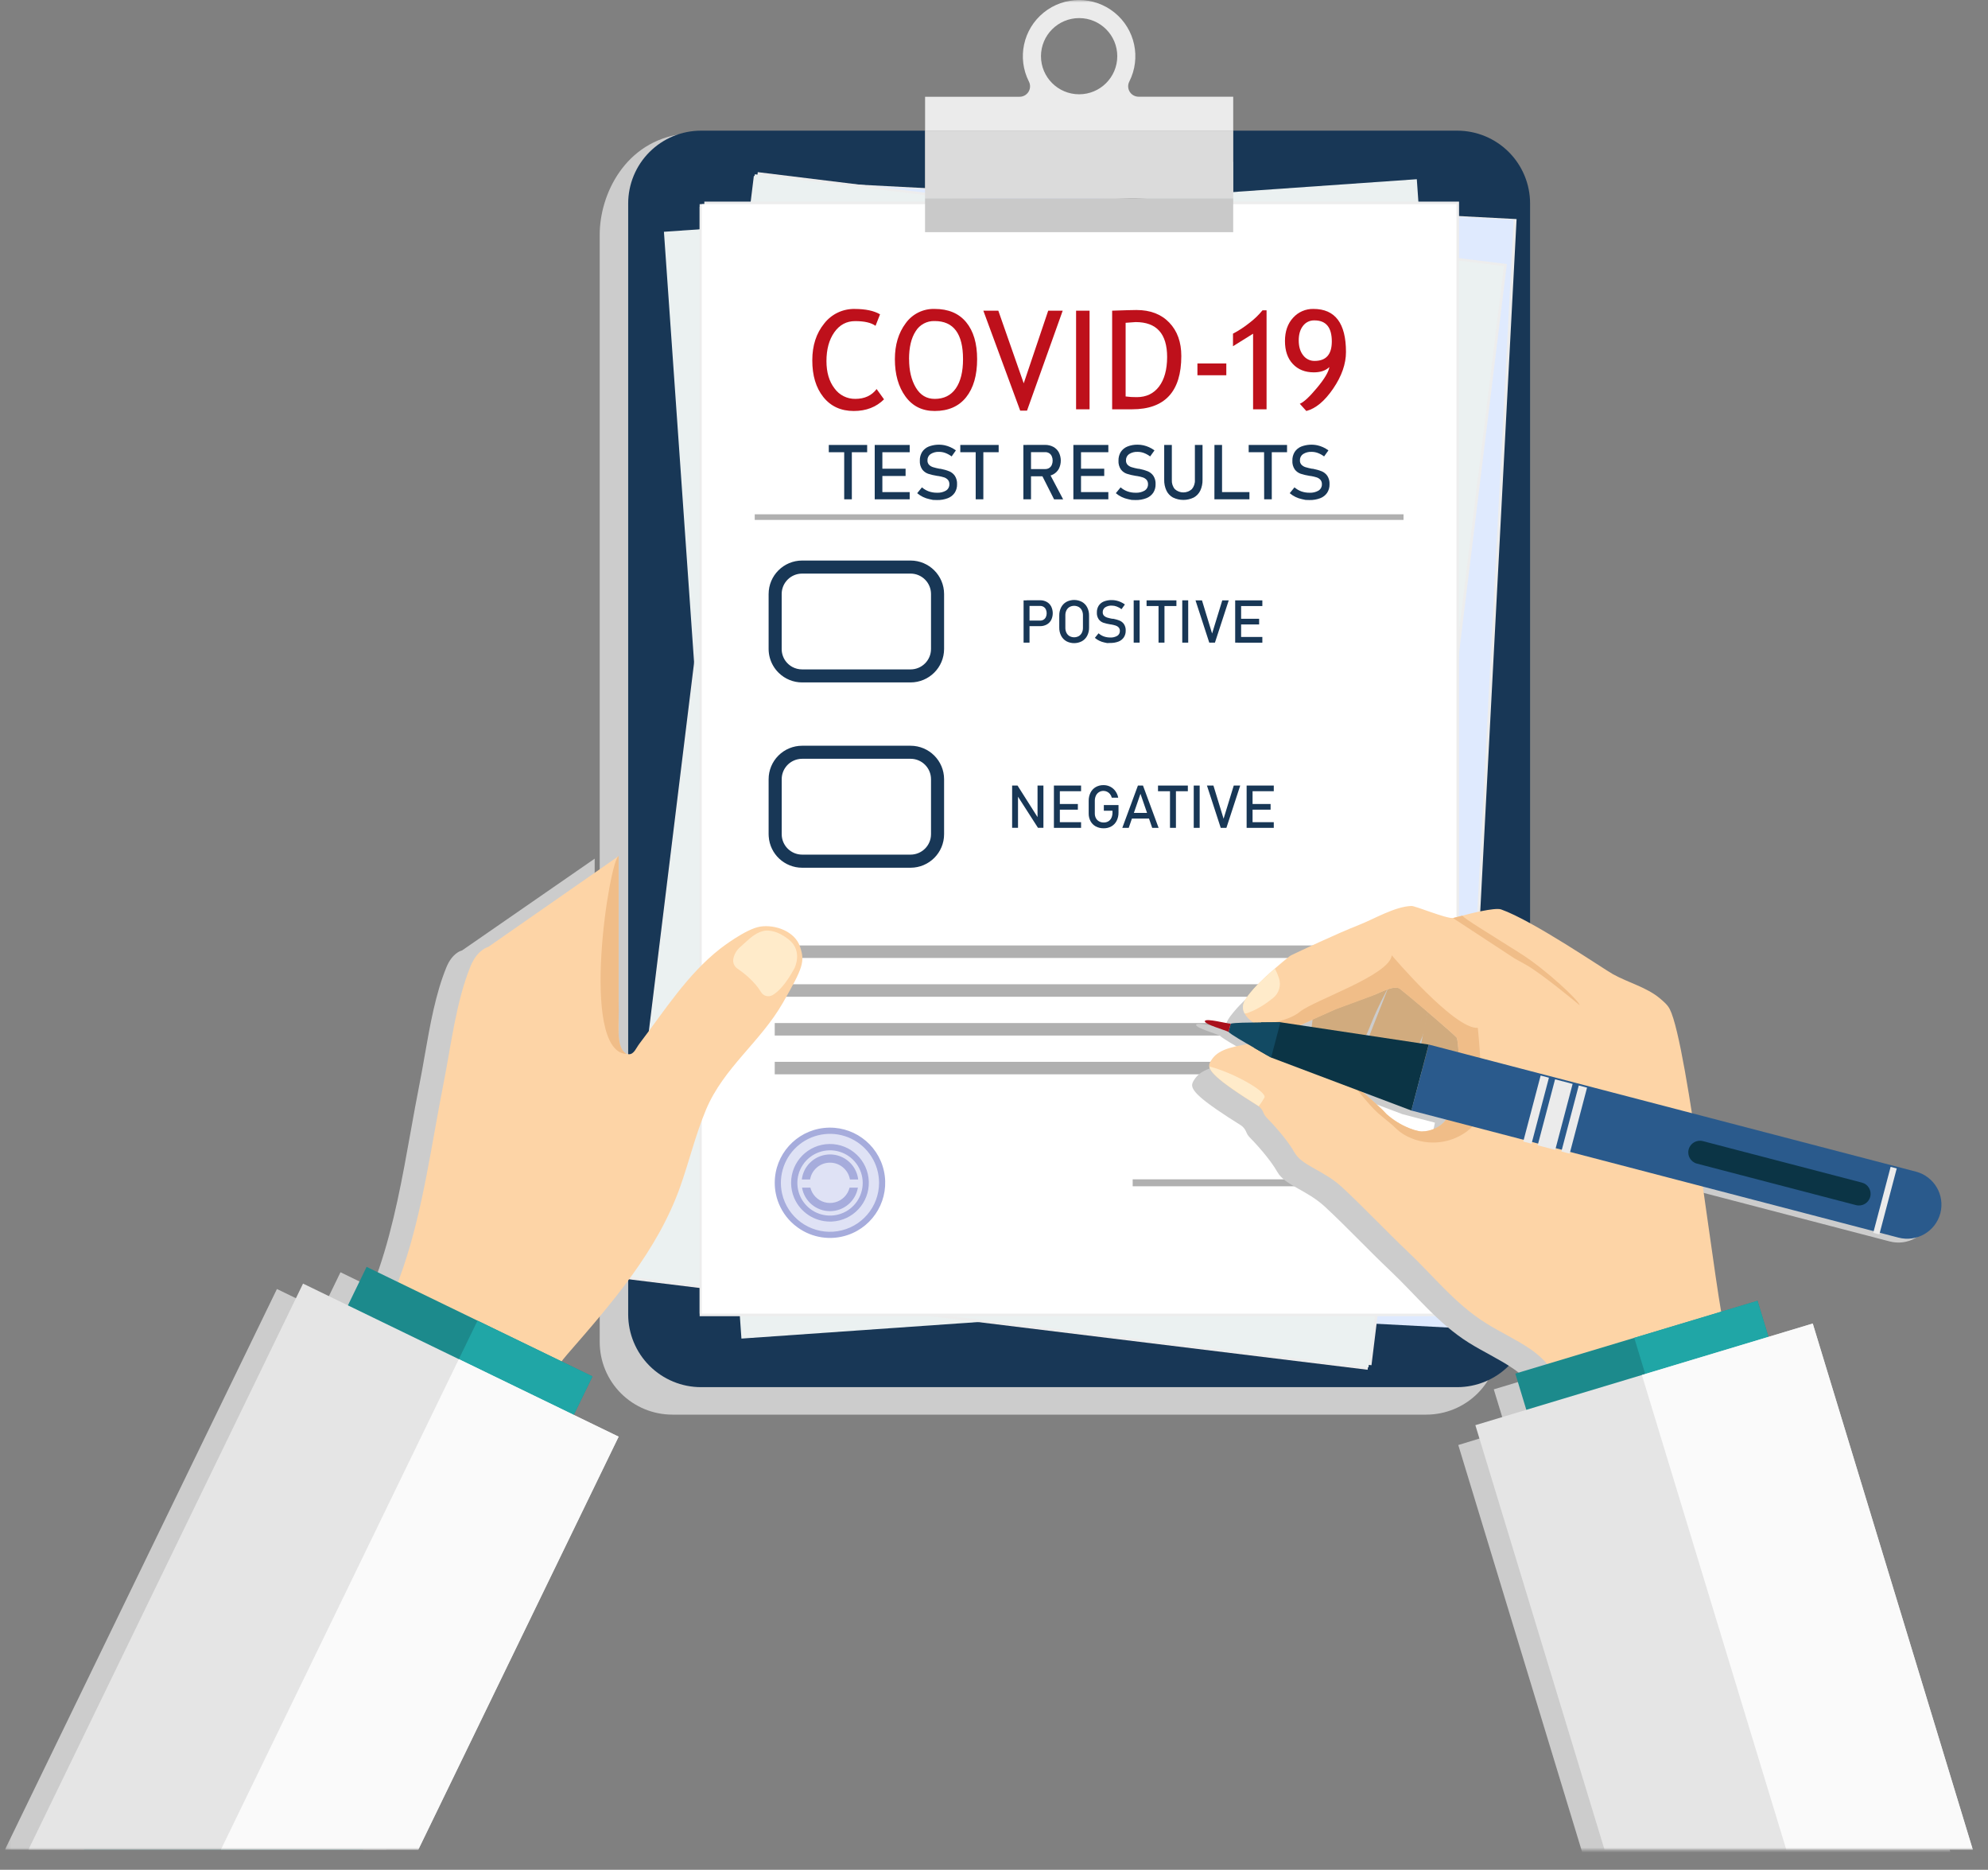 <?xml version="1.0" encoding="UTF-8"?>
<svg width="402px" height="378px" viewBox="0 0 402 378" version="1.1" xmlns="http://www.w3.org/2000/svg" xmlns:xlink="http://www.w3.org/1999/xlink">
    <rect x="0" y="0" width="402" height="378" fill="#808080" stroke="none"/>
    <title>F7E5AE85-7151-4464-A80A-E3089129E52C</title>
    <defs>
        <rect id="path-1" x="0.187" y="0" width="400" height="374"></rect>
    </defs>
    <g id="Page-1" stroke="none" stroke-width="1" fill="none" fill-rule="evenodd">
        <g id="covid-home-2" transform="translate(-880, -1233)">
            <g id="covid-clipboard" transform="translate(880.813, 1233)">
                <mask id="mask-2" fill="white">
                    <use xlink:href="#path-1"></use>
                </mask>
                <g id="Rectangle"></g>
                <g id="Group" mask="url(#mask-2)">
                    <g transform="translate(120.187, 0)">
                        <path d="M182.099,47.407 L182.099,271.307 C182.099,275.199 180.552,278.933 177.795,281.685 C175.038,284.438 171.299,285.983 167.4,285.983 L14.966,285.983 C11.068,285.983 7.33,284.437 4.574,281.684 C1.817,278.932 0.27,275.199 0.27,271.307 L0.27,47.407 C0.27,39.303 5.399,28.548 17.001,27.074 L60.121,32.731 L60.121,47.544 L24.057,47.544 C19.116,47.546 15.11,51.544 15.107,56.477 L15.107,262.231 C15.106,264.601 16.049,266.875 17.728,268.551 C19.406,270.227 21.683,271.169 24.057,271.169 L158.309,271.169 C163.254,271.169 167.262,267.167 167.262,262.231 L167.262,56.477 C167.262,51.54 163.254,47.537 158.309,47.536 L122.248,47.536 L122.248,32.731 L167.4,32.731 C175.518,32.731 182.099,39.301 182.099,47.407 Z" id="Path" fill="#CCCCCC" fill-rule="nonzero" style="mix-blend-mode: multiply;"></path>
                        <g id="Group" stroke-width="1" fill="none" fill-rule="evenodd" transform="translate(4.022, 0)">
                            <g transform="translate(0, 26.391)" fill-rule="nonzero">
                                <path d="M184.381,14.745 L184.381,239.316 C184.381,243.22 182.829,246.965 180.064,249.726 C177.299,252.487 173.549,254.038 169.638,254.038 L16.745,254.038 C12.835,254.038 9.086,252.486 6.321,249.725 C3.557,246.964 2.005,243.22 2.005,239.316 L2.005,14.745 C2.005,10.841 3.557,7.097 6.321,4.336 C9.086,1.575 12.835,0.023 16.745,0.023 L62.044,0.023 L62.044,14.882 L25.864,14.882 C20.905,14.884 16.886,18.898 16.886,23.85 L16.886,230.211 C16.886,235.163 20.905,239.177 25.864,239.179 L160.519,239.179 C165.479,239.177 169.499,235.163 169.501,230.211 L169.501,23.85 C169.499,18.898 165.479,14.884 160.519,14.882 L124.351,14.882 L124.351,0.023 L169.638,0.023 C173.549,0.023 177.299,1.574 180.064,4.335 C182.829,7.096 184.381,10.84 184.381,14.745 Z" id="Path" fill="#183756"></path>
                                <polygon id="Rectangle" fill="#EBF1F1" transform="translate(93.191, 127.028) rotate(-4) translate(-93.191, -127.028) " points="16.871 14.871 169.485 14.888 169.51 239.186 16.896 239.169"></polygon>
                                <g transform="translate(16.664, 9.753)" id="Rectangle">
                                    <polygon fill="#EDEDED" style="mix-blend-mode: multiply;" transform="translate(82.992, 116.157) rotate(-87) translate(-82.992, -116.157) " points="-29.163 39.928 195.135 39.946 195.147 192.387 -29.15 192.368"></polygon>
                                    <polygon fill="#DFEAFE" transform="translate(82.303, 116.329) rotate(-87) translate(-82.303, -116.329) " points="-29.852 40.013 194.446 40.031 194.458 192.645 -29.84 192.627"></polygon>
                                </g>
                                <g transform="translate(0, 8.319)" id="Rectangle">
                                    <polygon fill="#EDEDED" style="mix-blend-mode: multiply;" transform="translate(90.261, 120.689) rotate(-83) translate(-90.261, -120.689) " points="-21.904 44.362 202.397 44.405 202.427 197.016 -21.875 196.973"></polygon>
                                    <polygon fill="#EDEDED" style="mix-blend-mode: multiply;" transform="translate(89.474, 121.533) rotate(-83.01) translate(-89.474, -121.533) " points="-22.777 45.206 201.696 45.249 201.726 197.86 -22.748 197.817"></polygon>
                                    <polygon fill="#EBF1F1" transform="translate(89.659, 121.118) rotate(-83) translate(-89.659, -121.118) " points="-22.507 44.791 201.795 44.834 201.824 197.446 -22.477 197.402"></polygon>
                                </g>
                                <g transform="translate(16.377, 14.343)" id="Rectangle">
                                    <rect fill="#EDEDED" style="mix-blend-mode: multiply;" x="0.078" y="1.053" width="152.615" height="224.296"></rect>
                                    <rect fill="#EDEDED" style="mix-blend-mode: multiply;" x="0.078" y="0.536" width="152.615" height="224.296"></rect>
                                    <rect fill="#EDEDED" style="mix-blend-mode: multiply;" x="1.026" y="0.023" width="152.615" height="224.296"></rect>
                                    <rect fill="#FFFFFF" x="0.509" y="0.536" width="152.615" height="224.296"></rect>
                                </g>
                            </g>
                            <g transform="translate(27.583, 103.844)" fill-rule="nonzero">
                                <g transform="translate(0.287, 120.195)">
                                    <g>
                                        <circle id="Oval" fill="#DFE2F5" transform="translate(14.939, 15.078) rotate(-45) translate(-14.939, -15.078) " cx="14.939" cy="15.078" r="10.539"></circle>
                                        <path d="M3.772,15.08 C3.771,15.823 3.845,16.564 3.994,17.292 C4.043,17.533 4.097,17.771 4.16,18.001 C4.675,19.882 5.674,21.596 7.059,22.972 C7.482,23.391 7.939,23.774 8.424,24.119 C11.343,26.224 15.101,26.79 18.512,25.64 C23.912,23.82 27.074,18.232 25.847,12.674 C24.62,7.117 19.398,3.374 13.731,3.99 C8.065,4.606 3.772,9.384 3.772,15.075 L3.772,15.08 Z M24.867,15.08 C24.861,19.953 21.309,24.098 16.488,24.859 C11.668,25.62 7.008,22.771 5.496,18.138 L5.496,18.138 C5.404,17.851 5.324,17.564 5.255,17.263 C4.421,13.554 5.785,9.695 8.766,7.33 C11.748,4.966 15.821,4.512 19.251,6.163 C22.681,7.814 24.863,11.279 24.867,15.08 L24.867,15.08 Z" id="Shape" fill="#A6ACDC"></path>
                                        <path d="M7.08,15.08 C7.078,16.136 7.292,17.182 7.709,18.153 L7.709,18.153 C8.95,21.04 11.794,22.912 14.941,22.914 C15.055,22.914 15.173,22.914 15.288,22.914 C19.578,22.723 22.92,19.129 22.792,14.843 C22.664,10.557 19.114,7.168 14.82,7.232 C10.526,7.296 7.079,10.79 7.08,15.077 L7.08,15.08 Z M21.56,15.08 C21.572,17.87 19.825,20.365 17.197,21.312 C14.57,22.26 11.629,21.456 9.852,19.303 L9.852,19.303 C8.002,17.061 7.838,13.875 9.448,11.456 C11.058,9.036 14.064,7.953 16.851,8.788 C19.638,9.622 21.55,12.178 21.56,15.083 L21.56,15.08 Z" id="Shape" fill="#A6ACDC"></path>
                                        <path d="M10.884,11.027 C9.973,11.937 9.397,13.128 9.249,14.406 L10.921,14.406 C11.056,13.569 11.453,12.795 12.056,12.197 C13.65,10.608 16.231,10.608 17.825,12.197 C18.433,12.793 18.835,13.567 18.974,14.406 L20.644,14.406 C20.391,12.225 18.909,10.381 16.832,9.661 C14.754,8.941 12.448,9.472 10.895,11.027 L10.884,11.027 Z M17.828,17.96 C16.787,19 15.266,19.399 13.847,19.005 C12.429,18.611 11.333,17.485 10.978,16.058 L9.292,16.058 C9.766,18.803 12.151,20.809 14.941,20.809 C17.731,20.809 20.115,18.803 20.589,16.058 L18.903,16.058 C18.725,16.778 18.353,17.436 17.828,17.96 L17.828,17.96 Z" id="Shape" fill="#A6ACDC"></path>
                                    </g>
                                    <rect id="Rectangle" fill="#B0B0B0" x="76.151" y="14.375" width="50.726" height="1.403"></rect>
                                </g>
                                <g transform="translate(4.022, 87.206)" fill="#B0B0B0" id="Rectangle">
                                    <rect x="0.034" y="0.086" width="123.104" height="2.527"></rect>
                                    <rect x="0.034" y="7.929" width="123.104" height="2.527"></rect>
                                    <rect x="0.034" y="15.769" width="123.104" height="2.527"></rect>
                                    <rect x="0.034" y="23.609" width="123.104" height="2.527"></rect>
                                </g>
                                <rect id="Rectangle" fill="#B0B0B0" x="0.011" y="0.129" width="131.195" height="1.133"></rect>
                            </g>
                            <g transform="translate(30.168, 62.249)" fill-rule="nonzero">
                                <g transform="translate(0, 51.061)" fill="#183756">
                                    <g transform="translate(0, 37.292)">
                                        <g transform="translate(49.419, 8.032)">
                                            <polygon id="Path" points="0.057 0.175 1.149 0.175 5.335 6.773 5.195 6.925 5.195 0.175 6.384 0.175 6.384 8.718 5.284 8.718 1.106 2.209 1.247 2.057 1.247 8.718 0.057 8.718"></polygon>
                                            <path d="M8.505,0.175 L9.706,0.175 L9.706,8.723 L8.505,8.723 L8.505,0.175 Z M9.079,0.175 L13.998,0.175 L13.998,1.322 L9.088,1.322 L9.079,0.175 Z M9.079,3.904 L13.349,3.904 L13.349,5.052 L9.088,5.052 L9.079,3.904 Z M9.079,7.582 L13.998,7.582 L13.998,8.729 L9.088,8.729 L9.079,7.582 Z" id="Shape"></path>
                                            <path d="M21.569,4.119 L21.569,5.614 C21.581,6.195 21.454,6.77 21.198,7.292 C20.966,7.762 20.6,8.153 20.147,8.416 C19.667,8.687 19.123,8.824 18.572,8.812 C18.018,8.825 17.469,8.696 16.978,8.439 C16.528,8.198 16.159,7.831 15.915,7.384 C15.656,6.897 15.527,6.352 15.538,5.8 L15.538,3.279 C15.526,2.699 15.653,2.124 15.909,1.604 C16.142,1.135 16.508,0.745 16.96,0.482 C17.44,0.211 17.984,0.075 18.535,0.086 C19.006,0.081 19.472,0.188 19.894,0.399 C20.307,0.609 20.664,0.915 20.934,1.291 C21.222,1.688 21.418,2.143 21.509,2.625 L20.207,2.625 C20.142,2.356 20.02,2.104 19.848,1.888 C19.686,1.688 19.482,1.528 19.25,1.417 C19.03,1.312 18.788,1.257 18.544,1.256 C17.881,1.237 17.271,1.615 16.995,2.217 C16.844,2.551 16.769,2.913 16.777,3.279 L16.777,5.8 C16.769,6.137 16.846,6.471 17.001,6.77 C17.146,7.041 17.366,7.264 17.636,7.412 C17.925,7.571 18.251,7.65 18.581,7.642 C18.907,7.65 19.229,7.568 19.512,7.404 C19.783,7.241 19.998,7 20.13,6.713 C20.282,6.375 20.356,6.007 20.348,5.637 L20.348,5.267 L18.601,5.267 L18.601,4.119 L21.569,4.119 Z" id="Path"></path>
                                            <path d="M25.494,0.175 L26.517,0.175 L29.677,8.723 L28.381,8.723 L26.008,1.839 L23.635,8.723 L22.336,8.723 L25.494,0.175 Z M23.79,5.703 L28.298,5.703 L28.298,6.85 L23.79,6.85 L23.79,5.703 Z" id="Shape"></path>
                                            <path d="M29.556,0.175 L35.59,0.175 L35.59,1.322 L29.556,1.322 L29.556,0.175 Z M31.979,0.875 L33.18,0.875 L33.18,8.723 L31.979,8.723 L31.979,0.875 Z" id="Shape"></path>
                                            <polygon id="Path" points="37.981 8.723 36.78 8.723 36.78 0.175 37.981 0.175"></polygon>
                                            <polygon id="Path" points="39.452 0.175 40.762 0.175 42.816 6.879 44.873 0.175 46.181 0.175 43.388 8.723 42.239 8.723"></polygon>
                                            <path d="M47.476,0.175 L48.677,0.175 L48.677,8.723 L47.476,8.723 L47.476,0.175 Z M48.051,0.175 L52.967,0.175 L52.967,1.322 L48.06,1.322 L48.051,0.175 Z M48.051,3.904 L52.321,3.904 L52.321,5.052 L48.06,5.052 L48.051,3.904 Z M48.051,7.582 L52.967,7.582 L52.967,8.729 L48.06,8.729 L48.051,7.582 Z" id="Shape"></path>
                                        </g>
                                        <path d="M28.944,0.158 L7.011,0.158 C5.213,0.158 3.49,0.871 2.219,2.14 C0.948,3.409 0.235,5.13 0.236,6.925 L0.236,18.038 C0.236,18.198 0.236,18.356 0.256,18.508 C0.497,22.057 3.448,24.814 7.011,24.819 L28.944,24.819 C32.69,24.813 35.721,21.777 35.717,18.038 L35.717,6.925 C35.712,3.192 32.684,0.166 28.944,0.158 Z M33.073,18.038 C33.073,20.316 31.226,22.164 28.944,22.169 L7.011,22.169 C4.729,22.164 2.882,20.316 2.882,18.038 L2.882,6.925 C2.88,5.013 4.194,3.351 6.057,2.909 L6.057,2.909 C6.367,2.831 6.685,2.793 7.005,2.794 L28.944,2.794 C31.225,2.799 33.072,4.645 33.073,6.922 L33.073,18.038 Z" id="Shape"></path>
                                    </g>
                                    <g>
                                        <g transform="translate(51.717, 7.745)">
                                            <path d="M0.075,0.313 L1.276,0.313 L1.276,8.858 L0.075,8.858 L0.075,0.313 Z M0.692,4.403 L3.431,4.403 C3.67,4.408 3.906,4.346 4.112,4.223 C4.317,4.097 4.48,3.913 4.58,3.695 C4.693,3.455 4.749,3.191 4.744,2.926 C4.749,2.658 4.693,2.392 4.58,2.149 C4.482,1.935 4.323,1.754 4.123,1.629 C3.919,1.503 3.682,1.438 3.442,1.443 L0.701,1.443 L0.701,0.295 L3.399,0.295 C3.87,0.285 4.335,0.397 4.749,0.62 C5.133,0.833 5.447,1.153 5.652,1.54 C6.081,2.407 6.081,3.425 5.652,4.291 C5.446,4.677 5.133,4.994 4.749,5.204 C4.335,5.427 3.87,5.538 3.399,5.528 L0.701,5.528 L0.692,4.403 Z" id="Shape"></path>
                                            <path d="M8.723,8.571 C8.269,8.314 7.902,7.929 7.666,7.464 C7.407,6.951 7.277,6.383 7.289,5.809 L7.289,3.388 C7.278,2.813 7.407,2.244 7.666,1.73 C7.902,1.266 8.27,0.882 8.723,0.625 C9.712,0.103 10.895,0.103 11.883,0.625 C12.337,0.882 12.705,1.266 12.941,1.73 C13.2,2.244 13.329,2.813 13.317,3.388 L13.317,5.809 C13.329,6.383 13.2,6.951 12.941,7.464 C12.703,7.93 12.333,8.315 11.878,8.571 C10.889,9.094 9.706,9.094 8.717,8.571 L8.723,8.571 Z M11.234,7.542 C11.504,7.382 11.721,7.146 11.858,6.865 C12.011,6.55 12.087,6.202 12.079,5.852 L12.079,3.345 C12.087,2.994 12.012,2.647 11.858,2.332 C11.721,2.05 11.504,1.815 11.234,1.655 C10.652,1.338 9.949,1.338 9.367,1.655 C9.096,1.814 8.879,2.05 8.743,2.332 C8.589,2.647 8.513,2.994 8.522,3.345 L8.522,5.852 C8.514,6.202 8.589,6.55 8.743,6.865 C8.879,7.147 9.096,7.382 9.367,7.542 C9.949,7.859 10.652,7.859 11.234,7.542 L11.234,7.542 Z" id="Shape"></path>
                                            <path d="M16.975,8.95 L16.42,8.832 C15.707,8.687 15.043,8.363 14.489,7.892 L15.236,6.974 C15.553,7.251 15.918,7.467 16.314,7.61 C16.725,7.754 17.157,7.826 17.592,7.823 C18.095,7.851 18.594,7.731 19.029,7.478 C19.362,7.268 19.558,6.896 19.543,6.503 L19.543,6.503 C19.557,6.246 19.474,5.993 19.311,5.795 C19.149,5.619 18.944,5.489 18.716,5.416 C18.405,5.317 18.087,5.239 17.765,5.184 L17.725,5.184 L17.687,5.184 L17.598,5.166 C17.124,5.092 16.656,4.981 16.199,4.834 C15.831,4.704 15.511,4.468 15.277,4.157 C14.998,3.746 14.864,3.255 14.895,2.76 L14.895,2.76 C14.88,2.283 15.004,1.813 15.251,1.406 C15.501,1.019 15.864,0.718 16.291,0.545 C16.814,0.34 17.373,0.242 17.934,0.258 C18.239,0.257 18.543,0.291 18.839,0.359 C19.136,0.424 19.425,0.52 19.701,0.645 C20.004,0.783 20.293,0.949 20.563,1.142 L19.882,2.097 C19.584,1.872 19.255,1.691 18.906,1.558 C18.594,1.439 18.264,1.378 17.932,1.377 C17.451,1.348 16.974,1.47 16.567,1.727 C16.246,1.953 16.062,2.327 16.081,2.719 L16.081,2.719 C16.067,2.975 16.158,3.225 16.331,3.414 C16.506,3.587 16.721,3.715 16.958,3.787 C17.299,3.89 17.646,3.973 17.998,4.036 L18.041,4.036 L18.084,4.036 L18.15,4.036 L18.213,4.036 C18.657,4.12 19.092,4.247 19.512,4.415 C19.86,4.563 20.158,4.807 20.374,5.118 C20.627,5.512 20.75,5.975 20.724,6.443 L20.724,6.443 C20.738,6.916 20.609,7.381 20.354,7.78 C20.092,8.169 19.717,8.47 19.279,8.64 C18.736,8.845 18.158,8.942 17.578,8.927 L16.975,8.95 Z" id="Path"></path>
                                            <polygon id="Path" points="23.543 8.858 22.339 8.858 22.339 0.31 23.543 0.31"></polygon>
                                            <path d="M24.945,0.313 L30.979,0.313 L30.979,1.46 L24.945,1.46 L24.945,0.313 Z M27.364,1.01 L28.565,1.01 L28.565,8.858 L27.364,8.858 L27.364,1.01 Z" id="Shape"></path>
                                            <polygon id="Path" points="33.366 8.858 32.162 8.858 32.162 0.31 33.363 0.31"></polygon>
                                            <polygon id="Path" points="34.84 0.313 36.148 0.313 38.196 7.017 40.253 0.313 41.561 0.313 38.771 8.858 37.621 8.858"></polygon>
                                            <path d="M42.862,0.313 L44.063,0.313 L44.063,8.858 L42.862,8.858 L42.862,0.313 Z M43.437,0.313 L48.356,0.313 L48.356,1.46 L43.445,1.46 L43.437,0.313 Z M43.437,4.042 L47.706,4.042 L47.706,5.189 L43.445,5.189 L43.437,4.042 Z M43.437,7.719 L48.356,7.719 L48.356,8.867 L43.445,8.867 L43.437,7.719 Z" id="Shape"></path>
                                        </g>
                                        <path d="M28.944,0.009 L7.011,0.009 C3.27,0.013 0.239,3.041 0.236,6.776 L0.236,17.889 C0.237,19.064 0.546,20.219 1.132,21.239 C1.448,21.792 1.842,22.296 2.301,22.737 L2.301,22.737 C3.56,23.965 5.251,24.652 7.011,24.65 L28.944,24.65 C32.684,24.642 35.712,21.616 35.717,17.883 L35.717,6.776 C35.713,3.042 32.684,0.015 28.944,0.009 L28.944,0.009 Z M33.073,17.889 C33.072,20.166 31.225,22.012 28.944,22.017 L7.011,22.017 C6.307,22.019 5.615,21.843 4.999,21.503 C4.999,21.503 4.999,21.503 4.999,21.503 C4.479,21.213 4.027,20.816 3.672,20.338 L3.672,20.338 C3.154,19.63 2.875,18.775 2.876,17.897 L2.876,6.776 C2.876,4.498 4.724,2.651 7.005,2.648 L28.944,2.648 C31.225,2.652 33.072,4.499 33.073,6.776 L33.073,17.889 Z" id="Shape"></path>
                                    </g>
                                </g>
                                <g transform="translate(12.355, 27.539)" fill="#183756">
                                    <g transform="translate(39.363, 0)">
                                        <path d="M0.032,0.161 L1.577,0.161 L1.577,11.153 L0.032,11.153 L0.032,0.161 Z M0.707,5.037 L4.462,5.037 C4.737,5.041 5.008,4.968 5.244,4.825 C5.474,4.68 5.657,4.471 5.769,4.223 C6.015,3.651 6.015,3.004 5.769,2.433 C5.657,2.185 5.476,1.976 5.246,1.83 C5.011,1.686 4.739,1.612 4.462,1.618 L0.707,1.618 L0.707,0.152 L4.402,0.152 C4.985,0.14 5.562,0.275 6.08,0.545 C6.555,0.799 6.945,1.187 7.2,1.661 C7.731,2.709 7.731,3.946 7.2,4.994 C6.94,5.467 6.549,5.854 6.074,6.11 C5.56,6.379 4.985,6.515 4.405,6.503 L0.707,6.503 L0.707,5.037 Z M3.718,6.17 L5.258,5.823 L8.074,11.162 L6.241,11.162 L3.718,6.17 Z" id="Shape"></path>
                                        <path d="M10.142,0.166 L11.688,0.166 L11.688,11.153 L10.142,11.153 L10.142,0.166 Z M10.892,0.166 L17.213,0.166 L17.213,1.635 L10.901,1.635 L10.892,0.166 Z M10.892,4.968 L16.383,4.968 L16.383,6.437 L10.901,6.437 L10.892,4.968 Z M10.892,9.696 L17.213,9.696 L17.213,11.153 L10.901,11.153 L10.892,9.696 Z" id="Shape"></path>
                                        <path d="M21.925,11.276 L21.213,11.124 C20.296,10.936 19.442,10.52 18.73,9.914 L19.693,8.735 C20.1,9.09 20.569,9.368 21.078,9.552 C21.606,9.737 22.162,9.828 22.721,9.822 C23.37,9.86 24.016,9.707 24.577,9.38 C25.001,9.108 25.251,8.633 25.235,8.13 L25.235,8.13 C25.256,7.801 25.153,7.477 24.948,7.22 C24.738,6.989 24.472,6.817 24.175,6.721 C23.775,6.595 23.366,6.499 22.951,6.434 C22.935,6.431 22.918,6.431 22.902,6.434 C22.886,6.437 22.869,6.437 22.853,6.434 L22.741,6.411 C22.131,6.318 21.53,6.176 20.943,5.987 C20.471,5.823 20.058,5.523 19.756,5.126 C19.397,4.599 19.224,3.967 19.265,3.33 L19.265,3.33 C19.247,2.717 19.405,2.112 19.722,1.586 C20.044,1.093 20.51,0.709 21.058,0.488 C21.729,0.219 22.449,0.09 23.172,0.109 C23.559,0.109 23.944,0.153 24.321,0.238 C24.71,0.326 25.089,0.454 25.451,0.62 C25.836,0.797 26.202,1.011 26.545,1.259 L25.666,2.484 C25.284,2.195 24.862,1.961 24.413,1.79 C24.013,1.64 23.589,1.563 23.161,1.561 C22.544,1.523 21.93,1.681 21.408,2.011 C20.995,2.301 20.759,2.781 20.782,3.285 L20.782,3.285 C20.765,3.613 20.881,3.934 21.104,4.177 C21.329,4.399 21.605,4.563 21.908,4.656 C22.347,4.788 22.793,4.895 23.244,4.977 L23.302,4.977 L23.356,4.977 L23.439,4.991 L23.523,5.006 C24.094,5.115 24.654,5.277 25.195,5.491 C25.646,5.681 26.034,5.994 26.315,6.394 C26.642,6.902 26.8,7.499 26.767,8.101 L26.767,8.115 C26.783,8.724 26.616,9.324 26.287,9.836 C25.947,10.33 25.465,10.709 24.905,10.924 C24.209,11.19 23.467,11.318 22.721,11.299 L21.925,11.276 Z" id="Path"></path>
                                        <path d="M30.283,10.795 C29.707,10.478 29.244,9.988 28.962,9.395 C28.642,8.703 28.487,7.947 28.508,7.186 L28.508,0.166 L30.053,0.166 L30.053,7.237 C30.01,7.911 30.226,8.576 30.657,9.096 C31.634,9.984 33.127,9.984 34.105,9.096 C34.539,8.577 34.757,7.912 34.714,7.237 L34.714,0.166 L36.26,0.166 L36.26,7.186 C36.28,7.947 36.125,8.703 35.806,9.395 C35.52,9.988 35.056,10.478 34.478,10.795 C33.158,11.437 31.615,11.437 30.295,10.795 L30.283,10.795 Z" id="Path"></path>
                                        <path d="M38.67,0.166 L40.207,0.166 L40.207,11.153 L38.662,11.153 L38.67,0.166 Z M39.443,9.696 L45.744,9.696 L45.744,11.153 L39.443,11.153 L39.443,9.696 Z" id="Shape"></path>
                                        <path d="M45.592,0.166 L53.349,0.166 L53.349,1.635 L45.592,1.635 L45.592,0.166 Z M48.706,1.067 L50.263,1.067 L50.263,11.153 L48.721,11.153 L48.706,1.067 Z" id="Shape"></path>
                                        <path d="M57.09,11.276 L56.378,11.124 C55.46,10.937 54.605,10.521 53.892,9.914 L54.855,8.735 C55.263,9.089 55.732,9.366 56.24,9.552 C56.768,9.736 57.324,9.828 57.883,9.822 C58.532,9.86 59.178,9.707 59.739,9.38 C60.163,9.108 60.413,8.633 60.397,8.13 L60.397,8.13 C60.419,7.801 60.317,7.477 60.11,7.22 C59.9,6.989 59.634,6.817 59.337,6.721 C58.938,6.594 58.53,6.498 58.116,6.434 C58.1,6.432 58.083,6.432 58.067,6.434 C58.05,6.437 58.032,6.437 58.015,6.434 L57.903,6.411 C57.293,6.318 56.692,6.176 56.105,5.987 C55.633,5.822 55.221,5.523 54.918,5.126 C54.559,4.599 54.386,3.967 54.427,3.33 L54.427,3.33 C54.408,2.717 54.568,2.111 54.886,1.586 C55.208,1.092 55.675,0.708 56.222,0.488 C57.267,0.09 58.405,0.003 59.498,0.238 C59.886,0.327 60.265,0.455 60.627,0.62 C61.011,0.796 61.377,1.01 61.719,1.259 L60.843,2.484 C60.459,2.195 60.036,1.962 59.587,1.79 C59.186,1.64 58.762,1.563 58.334,1.561 C57.717,1.523 57.104,1.681 56.582,2.011 C56.168,2.301 55.932,2.781 55.955,3.285 L55.955,3.285 C55.938,3.614 56.055,3.935 56.28,4.177 C56.504,4.399 56.779,4.564 57.082,4.656 C57.521,4.788 57.967,4.895 58.418,4.977 L58.475,4.977 L58.532,4.977 L58.616,4.991 L58.699,5.006 C59.27,5.115 59.828,5.277 60.368,5.491 C60.819,5.681 61.207,5.994 61.489,6.394 C61.815,6.902 61.973,7.499 61.94,8.101 L61.94,8.115 C61.957,8.724 61.79,9.323 61.463,9.836 C61.123,10.33 60.641,10.709 60.081,10.924 C59.384,11.19 58.641,11.318 57.895,11.299 L57.09,11.276 Z" id="Path"></path>
                                    </g>
                                    <g>
                                        <path d="M0.049,0.166 L7.806,0.166 L7.806,1.635 L0.049,1.635 L0.049,0.166 Z M3.163,1.067 L4.709,1.067 L4.709,11.153 L3.163,11.153 L3.163,1.067 Z" id="Shape"></path>
                                        <path d="M9.335,0.166 L10.881,0.166 L10.881,11.153 L9.335,11.153 L9.335,0.166 Z M10.085,0.166 L16.406,0.166 L16.406,1.635 L10.085,1.635 L10.085,0.166 Z M10.085,4.968 L15.576,4.968 L15.576,6.437 L10.085,6.437 L10.085,4.968 Z M10.085,9.696 L16.406,9.696 L16.406,11.153 L10.085,11.153 L10.085,9.696 Z" id="Shape"></path>
                                        <path d="M21.118,11.276 L20.408,11.124 C19.491,10.937 18.636,10.521 17.923,9.914 L18.885,8.735 C19.293,9.09 19.762,9.367 20.27,9.552 C20.798,9.736 21.354,9.828 21.914,9.822 C22.563,9.86 23.208,9.707 23.77,9.38 C24.194,9.108 24.444,8.633 24.428,8.13 L24.428,8.13 C24.45,7.801 24.347,7.477 24.14,7.22 C23.931,6.989 23.664,6.817 23.368,6.721 C22.968,6.595 22.56,6.499 22.146,6.434 C22.13,6.432 22.114,6.432 22.098,6.434 C22.081,6.437 22.063,6.437 22.046,6.434 L21.934,6.411 C21.324,6.318 20.723,6.176 20.135,5.987 C19.664,5.822 19.252,5.523 18.949,5.126 C18.589,4.599 18.417,3.967 18.457,3.33 L18.457,3.33 C18.439,2.717 18.598,2.112 18.914,1.586 C19.237,1.092 19.705,0.708 20.253,0.488 C21.298,0.09 22.436,0.003 23.528,0.238 C23.916,0.326 24.293,0.454 24.655,0.62 C25.04,0.795 25.407,1.01 25.749,1.259 L24.888,2.484 C24.504,2.195 24.081,1.962 23.632,1.79 C23.231,1.64 22.807,1.563 22.379,1.561 C21.762,1.523 21.149,1.681 20.627,2.011 C20.213,2.301 19.977,2.781 20,3.285 L20,3.285 C19.984,3.613 20.099,3.934 20.322,4.177 C20.548,4.399 20.824,4.563 21.127,4.656 C21.565,4.788 22.011,4.895 22.463,4.977 L22.52,4.977 L22.577,4.977 L22.661,4.991 L22.744,5.006 C23.315,5.115 23.873,5.277 24.413,5.491 C24.864,5.681 25.252,5.994 25.534,6.394 C25.86,6.902 26.018,7.499 25.985,8.101 L25.985,8.115 C26.002,8.724 25.835,9.323 25.508,9.836 C25.168,10.33 24.686,10.709 24.126,10.924 C23.429,11.19 22.686,11.318 21.94,11.299 L21.118,11.276 Z" id="Path"></path>
                                        <path d="M26.64,0.166 L34.398,0.166 L34.398,1.635 L26.64,1.635 L26.64,0.166 Z M29.752,1.067 L31.3,1.067 L31.3,11.153 L29.755,11.153 L29.752,1.067 Z" id="Shape"></path>
                                    </g>
                                </g>
                                <g transform="translate(8.907, 0)" fill="#BE101B">
                                    <path d="M13.86,1.294 L12.947,3.62 C12.073,2.985 10.701,2.668 8.829,2.668 C7.077,2.668 5.671,3.421 4.611,4.928 C3.552,6.435 3.023,8.376 3.023,10.752 C3.023,13.02 3.566,14.859 4.652,16.271 C5.621,17.623 7.193,18.415 8.858,18.388 C10.728,18.388 12.164,17.725 13.168,16.4 L14.665,18.482 C13.084,20.051 11.049,20.836 8.559,20.838 C5.95,20.838 3.896,19.899 2.396,18.021 C0.896,16.143 0.151,13.662 0.161,10.579 C0.161,7.606 0.961,5.134 2.56,3.164 C4.039,1.251 6.341,0.154 8.76,0.209 C10.932,0.215 12.632,0.577 13.86,1.294 Z" id="Path"></path>
                                    <path d="M16.86,10.359 C16.86,7.473 17.584,5.059 19.032,3.118 C20.378,1.228 22.58,0.134 24.902,0.204 C27.674,0.204 29.798,1.098 31.275,2.886 C32.751,4.674 33.49,7.165 33.49,10.359 C33.49,13.634 32.749,16.2 31.269,18.055 C29.788,19.91 27.666,20.838 24.902,20.838 C22.385,20.838 20.415,19.857 18.992,17.897 C17.569,15.937 16.858,13.424 16.86,10.359 Z M19.733,10.359 C19.733,12.653 20.185,14.566 21.089,16.096 C21.993,17.626 23.268,18.391 24.913,18.391 C26.775,18.391 28.195,17.688 29.174,16.282 C30.153,14.877 30.642,12.903 30.64,10.361 C30.64,5.223 28.731,2.654 24.913,2.656 C23.345,2.594 21.867,3.387 21.055,4.727 C20.166,6.102 19.722,7.98 19.722,10.359 L19.733,10.359 Z" id="Shape"></path>
                                    <polygon id="Path" points="43.578 20.769 42.201 20.769 34.748 0.559 37.777 0.559 42.914 15.244 47.864 0.559 50.795 0.559"></polygon>
                                    <polygon id="Path" points="53.502 20.496 53.502 0.559 56.228 0.559 56.228 20.496"></polygon>
                                    <path d="M64.816,20.496 L60.794,20.496 L60.794,0.559 C63.357,0.468 64.997,0.422 65.715,0.422 C68.506,0.422 70.715,1.268 72.341,2.96 C73.967,4.653 74.78,6.906 74.78,9.719 C74.78,16.906 71.459,20.498 64.816,20.496 Z M63.52,2.998 L63.52,17.9 C64.269,18 65.024,18.047 65.779,18.038 C67.694,18.038 69.193,17.324 70.275,15.895 C71.357,14.466 71.903,12.481 71.913,9.94 C71.913,5.224 69.791,2.865 65.546,2.863 C65.296,2.871 64.629,2.917 63.52,3.009 L63.52,2.998 Z" id="Shape"></path>
                                    <polygon id="Path" points="78.039 13.612 78.039 11.228 83.88 11.228 83.88 13.612"></polygon>
                                    <path d="M89.293,20.496 L89.293,5.212 L85.23,7.745 L85.23,5.201 C86.39,4.596 87.487,3.88 88.508,3.064 C89.506,2.314 90.41,1.447 91.201,0.482 L92.019,0.482 L92.019,20.502 L89.293,20.496 Z" id="Path"></path>
                                    <path d="M100.061,20.838 L98.74,19.38 C99.531,19.065 100.687,17.995 102.208,16.17 C103.729,14.346 104.567,12.939 104.722,11.951 C103.979,12.668 102.93,13.026 101.576,13.026 C99.811,13.026 98.398,12.463 97.335,11.337 C96.272,10.21 95.74,8.663 95.74,6.695 C95.74,4.745 96.288,3.176 97.384,1.988 C98.43,0.82 99.937,0.168 101.507,0.204 C105.885,0.204 108.076,3.103 108.078,8.901 C108.078,11.315 107.216,13.785 105.492,16.311 C103.768,18.837 101.958,20.346 100.061,20.838 Z M105.213,6.781 C105.213,3.941 104.046,2.522 101.711,2.522 C100.8,2.487 99.931,2.902 99.386,3.632 C98.812,4.37 98.524,5.347 98.524,6.563 C98.524,7.826 98.824,8.832 99.424,9.584 C99.968,10.312 100.83,10.733 101.739,10.714 C104.057,10.712 105.215,9.4 105.213,6.779 L105.213,6.781 Z" id="Shape"></path>
                                </g>
                            </g>
                            <g transform="translate(61.773, 0)" fill-rule="nonzero">
                                <rect id="Rectangle" fill="#DBDBDB" x="0.261" y="26.397" width="62.314" height="13.692"></rect>
                                <rect id="Rectangle" fill="#C9C9C9" x="0.261" y="40.089" width="62.314" height="6.847"></rect>
                                <path d="M43.443,19.55 C42.71,19.551 42.03,19.172 41.646,18.549 C41.262,17.927 41.23,17.15 41.561,16.497 C43.985,11.72 42.737,5.9 38.566,2.533 C34.394,-0.835 28.433,-0.835 24.262,2.533 C20.091,5.9 18.843,11.72 21.267,16.497 C21.599,17.15 21.569,17.927 21.187,18.551 C20.805,19.176 20.127,19.558 19.394,19.561 L0.27,19.561 L0.27,26.408 L62.578,26.408 L62.578,19.55 L43.443,19.55 Z M31.421,3.657 C35.681,3.659 39.134,7.108 39.133,11.362 C39.132,15.615 35.678,19.062 31.417,19.062 C27.157,19.061 23.704,15.613 23.704,11.36 C23.71,7.107 27.162,3.662 31.421,3.657 Z" id="Shape" fill="#EBEBEB"></path>
                            </g>
                        </g>
                    </g>
                </g>
                <g id="Group" mask="url(#mask-2)">
                    <g transform="translate(0.187, 173)">
                        <path d="M0,200.928 L54.999,87.586 L64.074,91.987 L67.851,84.199 L73.588,86.989 L74.385,86.989 L74.595,86.416 C75.002,85.312 75.363,84.302 75.662,83.422 C78.676,74.565 80.391,65.002 82.046,55.752 C82.62,52.567 83.208,49.272 83.836,46.115 C84.203,44.263 84.536,42.368 84.886,40.361 C85.961,34.233 87.071,27.893 89.269,22.546 C90.416,19.724 92.194,19.214 92.269,19.191 L92.412,19.154 L92.547,19.065 L119.253,0.588 L119.253,3.065 L118.232,29.118 C117.595,30.615 117.57,31.793 117.544,32.931 L117.544,36.085 C117.624,37.674 117.911,39.624 119.402,40.621 L119.451,40.653 L119.503,40.679 C123.398,52.016 154.237,18.649 154.257,18.555 C154.831,15.736 154.9,22.179 150.861,29.238 C148.919,32.636 146.361,35.595 143.886,38.457 C140.659,42.184 137.326,46.044 135.281,50.935 C133.985,54.029 132.986,57.269 132.028,60.397 C131.42,62.376 130.792,64.412 130.098,66.399 C125.569,79.273 116.33,89.871 107.402,100.122 C107.012,100.569 106.598,101.076 106.177,101.624 L105.11,103.009 L106.682,103.009 L111.982,105.59 L108.205,113.374 L117.277,117.773 L77.139,200.928 L0,200.928 Z" id="Path" fill="#CCCCCC" fill-rule="nonzero" style="mix-blend-mode: multiply;"></path>
                        <g id="Group" stroke-width="1" fill="none" fill-rule="evenodd" transform="translate(4.589, 0)">
                            <g transform="translate(58.512, 0)" fill-rule="nonzero" id="Path">
                                <path d="M50.642,100.758 C59.657,90.413 68.918,79.778 73.499,66.754 C75.297,61.642 76.568,56.337 78.662,51.337 C82.221,42.844 89.679,37.642 94.202,29.734 C98.255,22.652 98.719,21.442 97.664,18.348 C96.608,15.254 92.627,13.866 89.65,14.319 C86.673,14.772 81.533,18.79 81.533,18.79 C74.87,24.005 70.249,31.363 65.161,38.041 C64.57,38.815 64.108,40.114 63.13,40.125 C61.469,40.148 60.996,37.617 60.996,35.994 C60.996,21.752 60.996,12.556 60.996,0.066 L34.651,18.417 C34.651,18.417 32.434,18.959 31.069,22.279 C28.117,29.465 27.088,38.46 25.591,46.006 C23.173,58.178 21.492,71.316 17.448,83.204 C13.286,95.425 0.181,124.614 0.181,124.614 L28.846,138.398 C30.722,139.318 41.974,110.705 50.642,100.758 Z" fill="#FDD4A6"></path>
                                <g transform="translate(57.078, 0)">
                                    <path d="M33.418,15.162 C31.924,15.423 30.782,16.387 29.706,17.362 L28.573,18.391 C27.797,19.022 27.273,19.912 27.099,20.897 C26.986,21.641 27.311,22.384 27.934,22.807 C29.127,23.621 31.376,25.341 32.704,27.552 C32.936,27.946 33.315,28.232 33.758,28.346 C34.201,28.46 34.671,28.393 35.064,28.16 C36.16,27.515 37.692,26.035 39.49,22.712 C39.49,22.712 41.211,19.271 38.369,16.977 C35.526,14.684 33.418,15.162 33.418,15.162 Z" fill="#FFEBCA"></path>
                                    <path d="M3.912,0.066 L3.912,29.479 C4.11,33.964 3.187,38.548 5.421,39.996 L5.364,40.08 C-4.033,39.133 2.088,0.708 3.912,0.066 Z" fill="#F0BD88"></path>
                                </g>
                            </g>
                            <g transform="translate(0, 82.866)" fill-rule="nonzero" id="Path">
                                <polygon fill="#1C8A8C" points="114.214 22.388 110.436 30.173 67.794 118.062 11.375 118.062 64.765 8.029 68.543 0.241 74.89 3.32 74.893 3.32 90.969 11.117 107.958 19.354 107.961 19.354"></polygon>
                                <polygon fill="#20A6A6" points="114.214 22.388 110.436 30.173 67.794 118.062 39.077 118.062 72.808 48.55 72.808 48.547 87.192 18.901 90.969 11.117 107.958 19.354 107.961 19.354"></polygon>
                                <polygon fill="#E5E5E5" points="119.508 34.571 78.997 118.062 0.163 118.062 55.69 3.627 64.765 8.029 71.729 11.406 87.192 18.901 103.18 26.655 103.182 26.655 110.436 30.173"></polygon>
                                <polygon fill="#FAFAFA" points="119.508 34.571 78.997 118.062 39.077 118.062 72.808 48.55 72.808 48.547 87.192 18.901 103.18 26.655 103.182 26.655 110.436 30.173"></polygon>
                            </g>
                        </g>
                    </g>
                </g>
                <g id="Group" mask="url(#mask-2)">
                    <g transform="translate(240.187, 183)">
                        <path d="M122.103,88.576 L112.4,91.504 L109.881,83.222 L103.407,85.172 C102.346,78.683 100.89,67.828 99.331,57.069 L141.113,67.966 C142.891,68.437 144.784,68.183 146.374,67.261 C147.964,66.339 149.119,64.825 149.584,63.054 L149.584,63.054 C150.054,61.285 149.797,59.402 148.869,57.822 C147.94,56.242 146.418,55.095 144.638,54.634 L97.077,42.226 C95.713,33.959 94.376,27.314 93.243,25.049 C92.796,24.163 91.96,23.463 91.225,22.835 C88.55,20.593 84.861,19.681 81.75,17.96 C79.92,16.951 65.542,7.117 59.126,4.861 C57.878,4.422 52.412,5.793 51.28,6.134 L51.28,6.134 L50.703,6.274 C50.256,6.386 49.859,6.487 49.516,6.578 L49.464,6.593 L49.366,6.593 C48.014,6.73 41.805,4.144 41.006,4.164 C37.599,4.267 33.307,6.848 30.327,7.995 C25.755,9.79 18.197,13.372 16.75,14.063 C16.584,14.141 16.428,14.237 16.283,14.35 L16.283,14.35 L15.877,14.674 C15.326,15.121 14.464,15.821 13.484,16.681 L13.447,16.713 L13.352,16.796 L12.836,17.246 L12.565,17.487 C11.838,18.132 11.083,18.832 10.371,19.534 C9.443,20.427 8.586,21.391 7.809,22.416 C7.777,22.457 7.751,22.497 7.722,22.537 C7.693,22.577 7.644,22.643 7.61,22.697 C7.425,22.966 7.262,23.249 7.123,23.543 C6.989,23.827 6.908,24.132 6.883,24.444 C6.883,24.49 6.883,24.536 6.883,24.581 C6.619,24.598 6.355,24.636 6.096,24.693 C5.431,24.713 1.038,23.546 0.871,24.169 C0.703,24.791 5.082,26.015 5.653,26.359 C6.229,26.933 8.596,28.284 10.876,29.606 C12.7,30.669 14.265,31.544 14.265,31.544 L42.629,42.255 L42.629,42.255 L49.158,43.958 C49.074,44.357 48.991,44.77 48.902,45.206 C48.884,45.289 48.867,45.369 48.847,45.449 C48.806,45.614 48.756,45.777 48.697,45.937 C48.374,46.859 47.805,47.677 47.051,48.303 C46.99,48.355 46.927,48.405 46.861,48.452 C46.565,48.674 46.247,48.866 45.912,49.025 C45.009,49.488 44.008,49.728 42.992,49.725 C42.818,49.716 42.645,49.694 42.474,49.659 C41.828,49.527 41.195,49.335 40.586,49.086 L40.404,49.011 C38.769,48.336 37.26,47.393 35.939,46.221 L35.858,46.138 C35.803,46.083 35.754,46.029 35.711,45.98 C35.668,45.931 35.587,45.842 35.509,45.765 C35.394,45.639 35.253,45.495 35.094,45.337 C33.705,43.981 31.059,41.693 31.059,41.693 L31.019,41.653 L31.019,41.653 L30.97,41.604 L30.889,41.524 C30.696,41.334 30.312,40.95 29.866,40.523 L29.577,40.236 L29.514,40.176 C29.038,39.72 28.557,39.264 28.228,38.974 C28.211,38.957 28.188,38.943 28.159,38.92 L28.125,38.897 C26.728,37.954 25.277,37.092 23.781,36.316 C22.287,35.522 20.555,34.656 18.785,33.893 L18.338,33.703 C17.871,33.506 17.405,33.316 16.938,33.13 C16.571,32.989 16.205,32.843 15.842,32.728 L15.782,32.708 L15.367,32.571 L15.352,32.571 C14.675,32.35 14.015,32.158 13.383,31.997 C12.055,31.685 10.853,31.556 9.887,31.71 C5.024,32.442 2.248,32.987 0.764,34.894 C0.652,35.034 0.549,35.181 0.455,35.335 C0.219,35.717 0.006,36.081 0.075,36.56 C0.173,37.242 0.845,38.163 2.845,39.714 L3.05,39.869 C4.102,40.68 5.503,41.658 7.347,42.854 C8.093,43.34 8.917,43.863 9.818,44.423 C9.904,44.475 9.987,44.532 10.066,44.595 C10.489,44.919 10.815,45.353 11.008,45.848 C11.173,46.27 11.424,46.654 11.746,46.975 C12.654,47.884 15.738,51.173 17.295,53.92 C18.852,56.668 23.201,57.505 26.954,60.986 C31.471,65.176 35.68,69.695 40.147,73.919 C45.391,78.872 49.74,84.504 55.961,88.412 C58.884,90.251 62.054,91.693 64.914,93.632 C65.897,94.294 66.813,95.05 67.649,95.888 L61.063,97.87 L63.582,106.152 L53.885,109.128 L79.995,194.928 L154.473,194.928 L122.103,88.576 Z M33.777,25.628 L33.777,25.628 L33.794,25.582 C33.832,25.508 33.866,25.433 33.901,25.359 C33.936,25.284 33.939,25.281 33.956,25.238 C34.61,23.824 35.224,22.623 35.685,21.742 C35.821,21.487 35.945,21.258 36.054,21.06 L36.054,21.06 L36.097,21.046 L33.717,27.094 L33.14,27.01 C33.186,26.907 33.229,26.798 33.276,26.698 C33.273,26.692 33.273,26.686 33.276,26.681 C33.428,26.334 33.578,25.995 33.728,25.668 C33.739,25.682 33.759,25.684 33.773,25.673 C33.786,25.662 33.788,25.642 33.777,25.628 L33.777,25.628 Z M43.612,38.533 L43.612,38.533 L43.295,39.734 L43.612,38.533 Z" id="Shape" fill="#CCCCCC" fill-rule="nonzero" style="mix-blend-mode: multiply;"></path>
                        <g id="Group" stroke-width="1" fill="none" fill-rule="evenodd" transform="translate(3.459, 0)">
                            <g fill-rule="nonzero" id="Path">
                                <path d="M104.496,86.634 C105.318,89.215 112.054,111.233 112.054,111.233 L83.414,119.862 L77.695,110.344 C75.672,107.009 73.942,103.506 72.526,99.874 C70.964,95.828 68.831,92.33 64.908,89.674 C62.049,87.736 58.878,86.293 55.955,84.455 C49.735,80.546 45.385,74.914 40.142,69.962 C35.674,65.738 31.465,61.219 26.948,57.029 C23.201,53.548 18.843,52.727 17.289,49.963 C15.736,47.199 12.648,43.927 11.74,43.018 C11.419,42.697 11.167,42.313 11.002,41.891 C10.809,41.395 10.483,40.962 10.06,40.637 C9.981,40.575 9.898,40.517 9.812,40.465 C8.909,39.903 8.085,39.38 7.342,38.897 C5.497,37.701 4.096,36.723 3.044,35.912 L2.839,35.757 C0.839,34.194 0.167,33.273 0.069,32.602 C3.2765457e-14,32.123 0.213,31.759 0.45,31.378 C0.543,31.224 0.646,31.077 0.758,30.936 C2.243,29.029 5.018,28.484 9.881,27.753 C10.847,27.607 12.049,27.736 13.378,28.04 C14.009,28.186 14.669,28.378 15.346,28.613 L15.361,28.613 L15.776,28.751 L15.836,28.771 C16.2,28.897 16.566,29.032 16.932,29.173 C17.399,29.348 17.866,29.537 18.333,29.746 L18.779,29.935 C20.549,30.698 22.282,31.564 23.775,32.359 C25.272,33.135 26.722,33.996 28.119,34.939 L28.153,34.962 C28.182,34.985 28.205,35 28.223,35.017 C28.551,35.304 29.033,35.762 29.508,36.218 L29.574,36.279 L29.863,36.565 C30.304,36.993 30.693,37.377 30.886,37.566 L30.967,37.646 L31.016,37.695 L31.016,37.695 L31.056,37.735 C31.056,37.735 33.696,40.029 35.092,41.38 C35.25,41.538 35.38,41.681 35.507,41.807 C35.584,41.885 35.651,41.959 35.708,42.023 C35.766,42.086 35.801,42.126 35.855,42.18 L35.936,42.263 C37.257,43.436 38.766,44.379 40.401,45.054 L40.583,45.128 C41.192,45.378 41.825,45.57 42.471,45.702 C42.642,45.737 42.815,45.759 42.99,45.768 C44.005,45.772 45.007,45.531 45.91,45.068 C46.244,44.909 46.562,44.716 46.858,44.494 C46.924,44.448 46.987,44.398 47.048,44.345 C47.802,43.72 48.371,42.902 48.694,41.979 C48.753,41.82 48.803,41.657 48.844,41.492 C48.864,41.412 48.881,41.331 48.899,41.248 C49.475,38.415 49.931,36.353 50.251,34.98 C50.395,34.349 50.516,33.861 50.602,33.508 C50.689,33.156 50.496,27.802 50.124,26.83 C50.115,26.813 50.104,26.798 50.092,26.784 L50.055,26.744 C49.674,26.328 47.774,24.656 45.604,22.792 L45.538,22.735 C42.817,20.398 39.692,17.771 38.62,16.945 C38.539,16.885 38.451,16.835 38.357,16.799 L38.323,16.799 C37.87,16.635 37.262,16.713 36.593,16.902 L36.469,16.939 C35.25,17.312 33.875,18.043 33.077,18.341 L25.637,21.046 C25.637,21.046 23.236,22.112 20.985,23.125 C20.025,23.558 19.091,23.985 18.39,24.306 C16.027,25.393 15.378,25.212 13.239,25.267 C12.409,25.236 11.592,25.047 10.832,24.711 L10.683,24.647 C10.472,24.559 10.262,24.461 10.051,24.361 L10.017,24.343 L9.956,24.312 C9.873,24.266 9.789,24.223 9.708,24.174 L9.708,24.174 C8.659,23.601 7.69,22.798 7.218,21.88 C6.975,21.443 6.863,20.945 6.895,20.446 C6.919,20.134 7,19.829 7.134,19.546 C7.275,19.252 7.437,18.969 7.621,18.7 C7.656,18.645 7.696,18.591 7.734,18.539 C7.771,18.488 7.789,18.459 7.82,18.419 C8.591,17.395 9.44,16.431 10.36,15.537 C11.072,14.834 11.827,14.135 12.553,13.489 L12.824,13.249 L13.34,12.798 L13.435,12.715 L13.473,12.684 C14.453,11.823 15.315,11.126 15.865,10.676 L16.272,10.352 L16.272,10.352 C16.416,10.239 16.573,10.143 16.739,10.065 C18.18,9.374 25.744,5.793 30.315,3.998 C33.307,2.833 37.599,0.252 40.966,0.152 C41.77,0.132 47.979,2.733 49.325,2.581 L49.423,2.581 L49.475,2.567 C49.818,2.475 50.216,2.374 50.663,2.263 L51.239,2.122 L51.239,2.122 C52.372,1.781 57.837,0.401 59.085,0.849 C65.502,3.106 79.88,12.939 81.71,13.948 C84.82,15.669 88.51,16.584 91.185,18.823 C91.931,19.451 92.767,20.151 93.203,21.037 C96.866,28.264 102.6,80.721 104.496,86.634 Z" fill="#FDD4A6"></path>
                                <g transform="translate(0, 2.007)">
                                    <g transform="translate(20.466, 14.625)" fill="#D1AB7E">
                                        <path d="M15.614,0.384 L15.614,0.384 C15.505,0.582 15.381,0.812 15.246,1.067 C14.776,1.947 14.162,3.149 13.516,4.562 C13.499,4.605 13.479,4.646 13.461,4.683 C13.444,4.72 13.392,4.832 13.355,4.907 L13.337,4.952 L13.337,4.952 C13.187,5.279 13.049,5.618 12.885,5.965 C12.883,5.97 12.883,5.976 12.885,5.982 C12.654,6.512 12.424,7.066 12.193,7.634 L12.176,7.682 C12.118,7.82 12.063,7.969 12.008,8.098 L11.957,8.23 L11.931,8.29 C11.534,9.298 11.042,10.267 10.463,11.184 C10.455,11.2 10.445,11.215 10.435,11.23 C10.435,11.237 10.435,11.245 10.435,11.253 L10.417,11.278 C9.279,13.033 8.206,13.859 7.76,14.146 C7.748,14.157 7.734,14.165 7.719,14.172 L7.653,14.215 L7.61,14.241 L7.561,14.267 L7.543,14.267 C6.899,14.577 6.2,14.76 5.485,14.806 C5.367,14.806 5.252,14.806 5.139,14.806 C4.144,14.772 3.188,14.414 2.418,13.785 C0.786,12.472 -0.034,10.404 0.259,8.336 L0.502,6.444 L0.562,6.418 C2.813,5.406 5.214,4.339 5.214,4.339 L12.666,1.58 C13.343,1.399 14.505,0.777 15.614,0.384 Z"></path>
                                        <path d="M30.157,16.199 C30.109,16.315 30.053,16.427 29.989,16.535 C29.151,17.997 27.447,19.202 25.758,19.116 C24.824,19.019 23.944,18.63 23.247,18.003 C22.14,17.011 21.717,15.041 22.011,13.584 L22.688,10.16 L22.777,9.707 L23.729,4.924 L25.072,6.071 L25.138,6.128 C27.309,7.992 29.208,9.664 29.589,10.08 L29.626,10.12 C29.638,10.134 29.649,10.149 29.658,10.166 C29.961,10.952 30.148,14.671 30.157,16.199 Z"></path>
                                        <path d="M23.76,4.941 L23.253,7.923 C23.151,8.528 22.992,9.121 22.777,9.696 C22.708,9.891 22.628,10.086 22.541,10.269 C22.057,11.376 21.705,12.457 20.567,13.963 C19.837,14.923 19.84,14.883 18.578,15.812 C15.894,17.785 13.902,17.587 12.337,15.812 C11.452,14.797 11.36,13.211 11.449,12.033 C11.518,11.205 11.712,10.393 12.026,9.624 L15.666,0.376 C15.787,0.333 15.903,0.292 16.021,0.258 L16.145,0.221 C16.805,0.032 17.413,-0.046 17.874,0.118 L17.909,0.118 C18.003,0.154 18.091,0.204 18.171,0.264 C19.068,0.955 21.408,2.914 23.746,4.904 L23.76,4.941 Z"></path>
                                    </g>
                                    <g transform="translate(9.512, 0)" fill="#F0BD88">
                                        <path d="M65.464,18.212 C65.464,18.212 57.872,11.863 54.597,10.031 L52.291,8.752 L39.819,0.574 L39.917,0.574 L39.969,0.559 C40.312,0.467 40.709,0.367 41.156,0.255 L41.733,0.115 L41.733,0.115 C42.384,0.863 46.293,3.195 53.459,7.728 C58.627,10.974 65.381,17.341 65.464,18.212 Z"></path>
                                        <path d="M44.857,22.783 C44.857,22.783 45.794,31.295 45.48,37.819 C45.342,40.721 44.422,42.453 42.523,43.815 C39.277,46.147 35.043,46.623 31.356,45.071 C30.293,44.652 29.316,44.042 28.473,43.273 C27.32,42.103 26.211,41.351 24.645,39.989 C22.887,38.452 19.238,33.798 18.592,32.895 L18.627,32.918 C18.656,32.941 18.679,32.955 18.696,32.972 C19.024,33.259 19.506,33.718 19.981,34.174 L20.048,34.234 L20.336,34.521 C20.777,34.948 21.166,35.332 21.359,35.522 L21.44,35.602 L21.489,35.651 L21.489,35.651 L21.529,35.691 C21.529,35.691 24.17,37.985 25.565,39.336 C25.723,39.493 25.853,39.637 25.98,39.763 C26.058,39.84 26.124,39.915 26.182,39.978 C26.239,40.041 26.274,40.081 26.329,40.136 L26.409,40.219 C27.73,41.391 29.239,42.334 30.874,43.009 L31.056,43.084 C31.666,43.333 32.298,43.525 32.944,43.657 C33.115,43.692 33.289,43.714 33.463,43.723 C34.479,43.727 35.48,43.487 36.383,43.023 C36.717,42.864 37.035,42.672 37.331,42.45 C37.397,42.403 37.461,42.354 37.521,42.301 C38.276,41.675 38.845,40.857 39.167,39.935 C39.226,39.775 39.276,39.612 39.317,39.447 C39.337,39.367 39.355,39.287 39.372,39.204 C39.949,36.37 40.404,34.309 40.724,32.935 C40.868,32.304 40.989,31.817 41.076,31.464 C41.098,31.252 41.105,31.04 41.096,30.827 C41.096,29.299 40.9,25.579 40.597,24.785 C40.588,24.769 40.578,24.753 40.565,24.739 L40.528,24.699 C40.147,24.283 38.248,22.611 36.077,20.747 L36.011,20.69 L34.668,19.543 C32.33,17.553 29.989,15.594 29.093,14.903 C29.013,14.843 28.924,14.794 28.831,14.757 L28.796,14.757 C28.344,14.593 27.735,14.671 27.067,14.86 L26.943,14.897 C25.723,15.27 24.348,16.001 23.55,16.3 L16.125,19.038 C16.125,19.038 13.724,20.105 11.472,21.117 C10.512,21.55 9.579,21.978 8.878,22.299 C6.514,23.386 5.866,23.205 3.727,23.259 C2.896,23.228 2.08,23.039 1.32,22.703 L1.17,22.64 C0.96,22.551 0.749,22.454 0.539,22.353 L0.504,22.336 L0.444,22.305 C0.36,22.259 0.277,22.216 0.196,22.167 C0.842,22.13 6.269,21.702 8.893,19.532 C11.691,17.212 27.026,12.165 27.467,8.118 C27.456,8.11 40.147,23.128 44.857,22.783 Z"></path>
                                    </g>
                                    <g transform="translate(0, 10.61)" fill="#FFEBCA">
                                        <path d="M11.224,26.279 C10.882,26.886 10.497,27.468 10.071,28.02 C9.993,27.957 9.91,27.9 9.824,27.848 C8.92,27.286 8.097,26.763 7.353,26.279 C5.494,25.069 4.099,24.088 3.055,23.294 L2.851,23.139 C0.85,21.576 0.179,20.656 0.081,19.985 C4.883,21.186 11.847,25.118 11.224,26.279 Z"></path>
                                        <path d="M14.165,2.131 C14.649,3.575 14.183,5.166 12.994,6.125 C11.755,7.129 10.022,8.339 8.189,9.016 C7.888,9.182 7.548,9.265 7.203,9.257 C6.961,8.819 6.849,8.322 6.881,7.823 C6.905,7.511 6.986,7.206 7.12,6.923 C7.26,6.629 7.423,6.346 7.607,6.077 C7.641,6.022 7.682,5.968 7.719,5.916 C7.757,5.864 7.774,5.836 7.806,5.796 C8.581,4.773 9.435,3.811 10.36,2.919 C11.072,2.217 11.827,1.517 12.553,0.872 L12.824,0.631 L13.34,0.181 C13.671,0.806 13.947,1.458 14.165,2.131 L14.165,2.131 Z"></path>
                                    </g>
                                </g>
                            </g>
                            <g transform="translate(53.614, 79.721)" fill-rule="nonzero">
                                <polygon id="Rectangle" fill="#1C8A8C" transform="translate(44.982, 47.616) rotate(-16.809) translate(-44.982, -47.616) " points="19.353 5.769 70.491 5.842 70.611 89.463 19.473 89.39"></polygon>
                                <polygon id="Rectangle" fill="#20A6A6" transform="translate(57.005, 43.991) rotate(-16.809) translate(-57.005, -43.991) " points="43.932 2.162 69.957 2.199 70.077 85.821 44.052 85.784"></polygon>
                                <polygon id="Path" fill="#E5E5E5" points="68.488 4.846 100.85 111.193 26.375 111.193 0.265 25.393"></polygon>
                                <polygon id="Path" fill="#FAFAFA" points="68.488 4.846 100.85 111.193 63.135 111.193 33.939 15.25"></polygon>
                            </g>
                        </g>
                        <g id="Group" stroke-width="1" fill="none" fill-rule="evenodd" transform="translate(2.594, 23.228)">
                            <g fill-rule="nonzero" id="Path">
                                <path d="M41.808,18.278 L45.324,4.938 L143.819,30.629 C147.521,31.597 149.734,35.365 148.766,39.049 L148.766,39.049 C147.794,42.732 144.005,44.935 140.303,43.97 L41.808,18.278 Z" fill="#2A5A8C"></path>
                                <path d="M41.808,18.278 L13.444,7.568 C13.444,7.568 11.876,6.707 10.054,5.629 L11.42,0.467 C13.404,0.436 15.104,0.433 15.312,0.433 L15.329,0.433 L45.307,4.944 L41.808,18.278 Z" fill="#0B3445"></path>
                                <path d="M13.444,7.568 C13.444,7.568 11.876,6.707 10.054,5.629 C7.774,4.307 5.408,2.962 4.828,2.383 L5.275,0.717 C6.062,0.505 8.789,0.493 11.42,0.459 C13.404,0.427 15.104,0.424 15.312,0.424 L15.329,0.424 L13.444,7.568 Z" fill="#124A63"></path>
                                <path d="M4.828,2.383 C4.252,2.039 -0.127,0.837 0.046,0.192 C0.219,-0.453 4.606,0.737 5.275,0.717 L4.828,2.383 Z" fill="#AA101B"></path>
                            </g>
                            <g transform="translate(64.28, 11.184)" fill-rule="nonzero" id="Rectangle">
                                <path d="M51.928,0.775 C53.228,0.776 54.281,1.83 54.283,3.13 L54.325,36.37 C54.327,37.665 53.278,38.717 51.982,38.719 C51.98,38.719 51.978,38.719 51.976,38.719 C50.676,38.717 49.622,37.664 49.621,36.364 L49.579,3.124 C49.577,1.828 50.626,0.776 51.922,0.775 C51.924,0.775 51.926,0.775 51.928,0.775 Z" fill="#0B3445" transform="translate(51.952, 19.747) rotate(104.69) translate(-51.952, -19.747) "></path>
                                <polygon fill="#EBEBEB" transform="translate(73.296, 25.313) rotate(104.69) translate(-73.296, -25.313) " points="66.398 24.666 80.193 24.684 80.194 25.96 66.399 25.943"></polygon>
                                <polygon fill="#EBEBEB" transform="translate(6.599, 7.917) rotate(104.69) translate(-6.599, -7.917) " points="-0.3 6.073 13.495 6.091 13.499 9.762 -0.296 9.744"></polygon>
                                <polygon fill="#EBEBEB" transform="translate(10.453, 8.919) rotate(104.69) translate(-10.453, -8.919) " points="3.554 8.045 17.35 8.062 17.352 9.794 3.557 9.777"></polygon>
                                <polygon fill="#EBEBEB" transform="translate(2.744, 6.91) rotate(104.69) translate(-2.744, -6.91) " points="-4.155 6.035 9.64 6.053 9.642 7.784 -4.153 7.767"></polygon>
                            </g>
                        </g>
                    </g>
                </g>
            </g>
        </g>
    </g>
</svg>